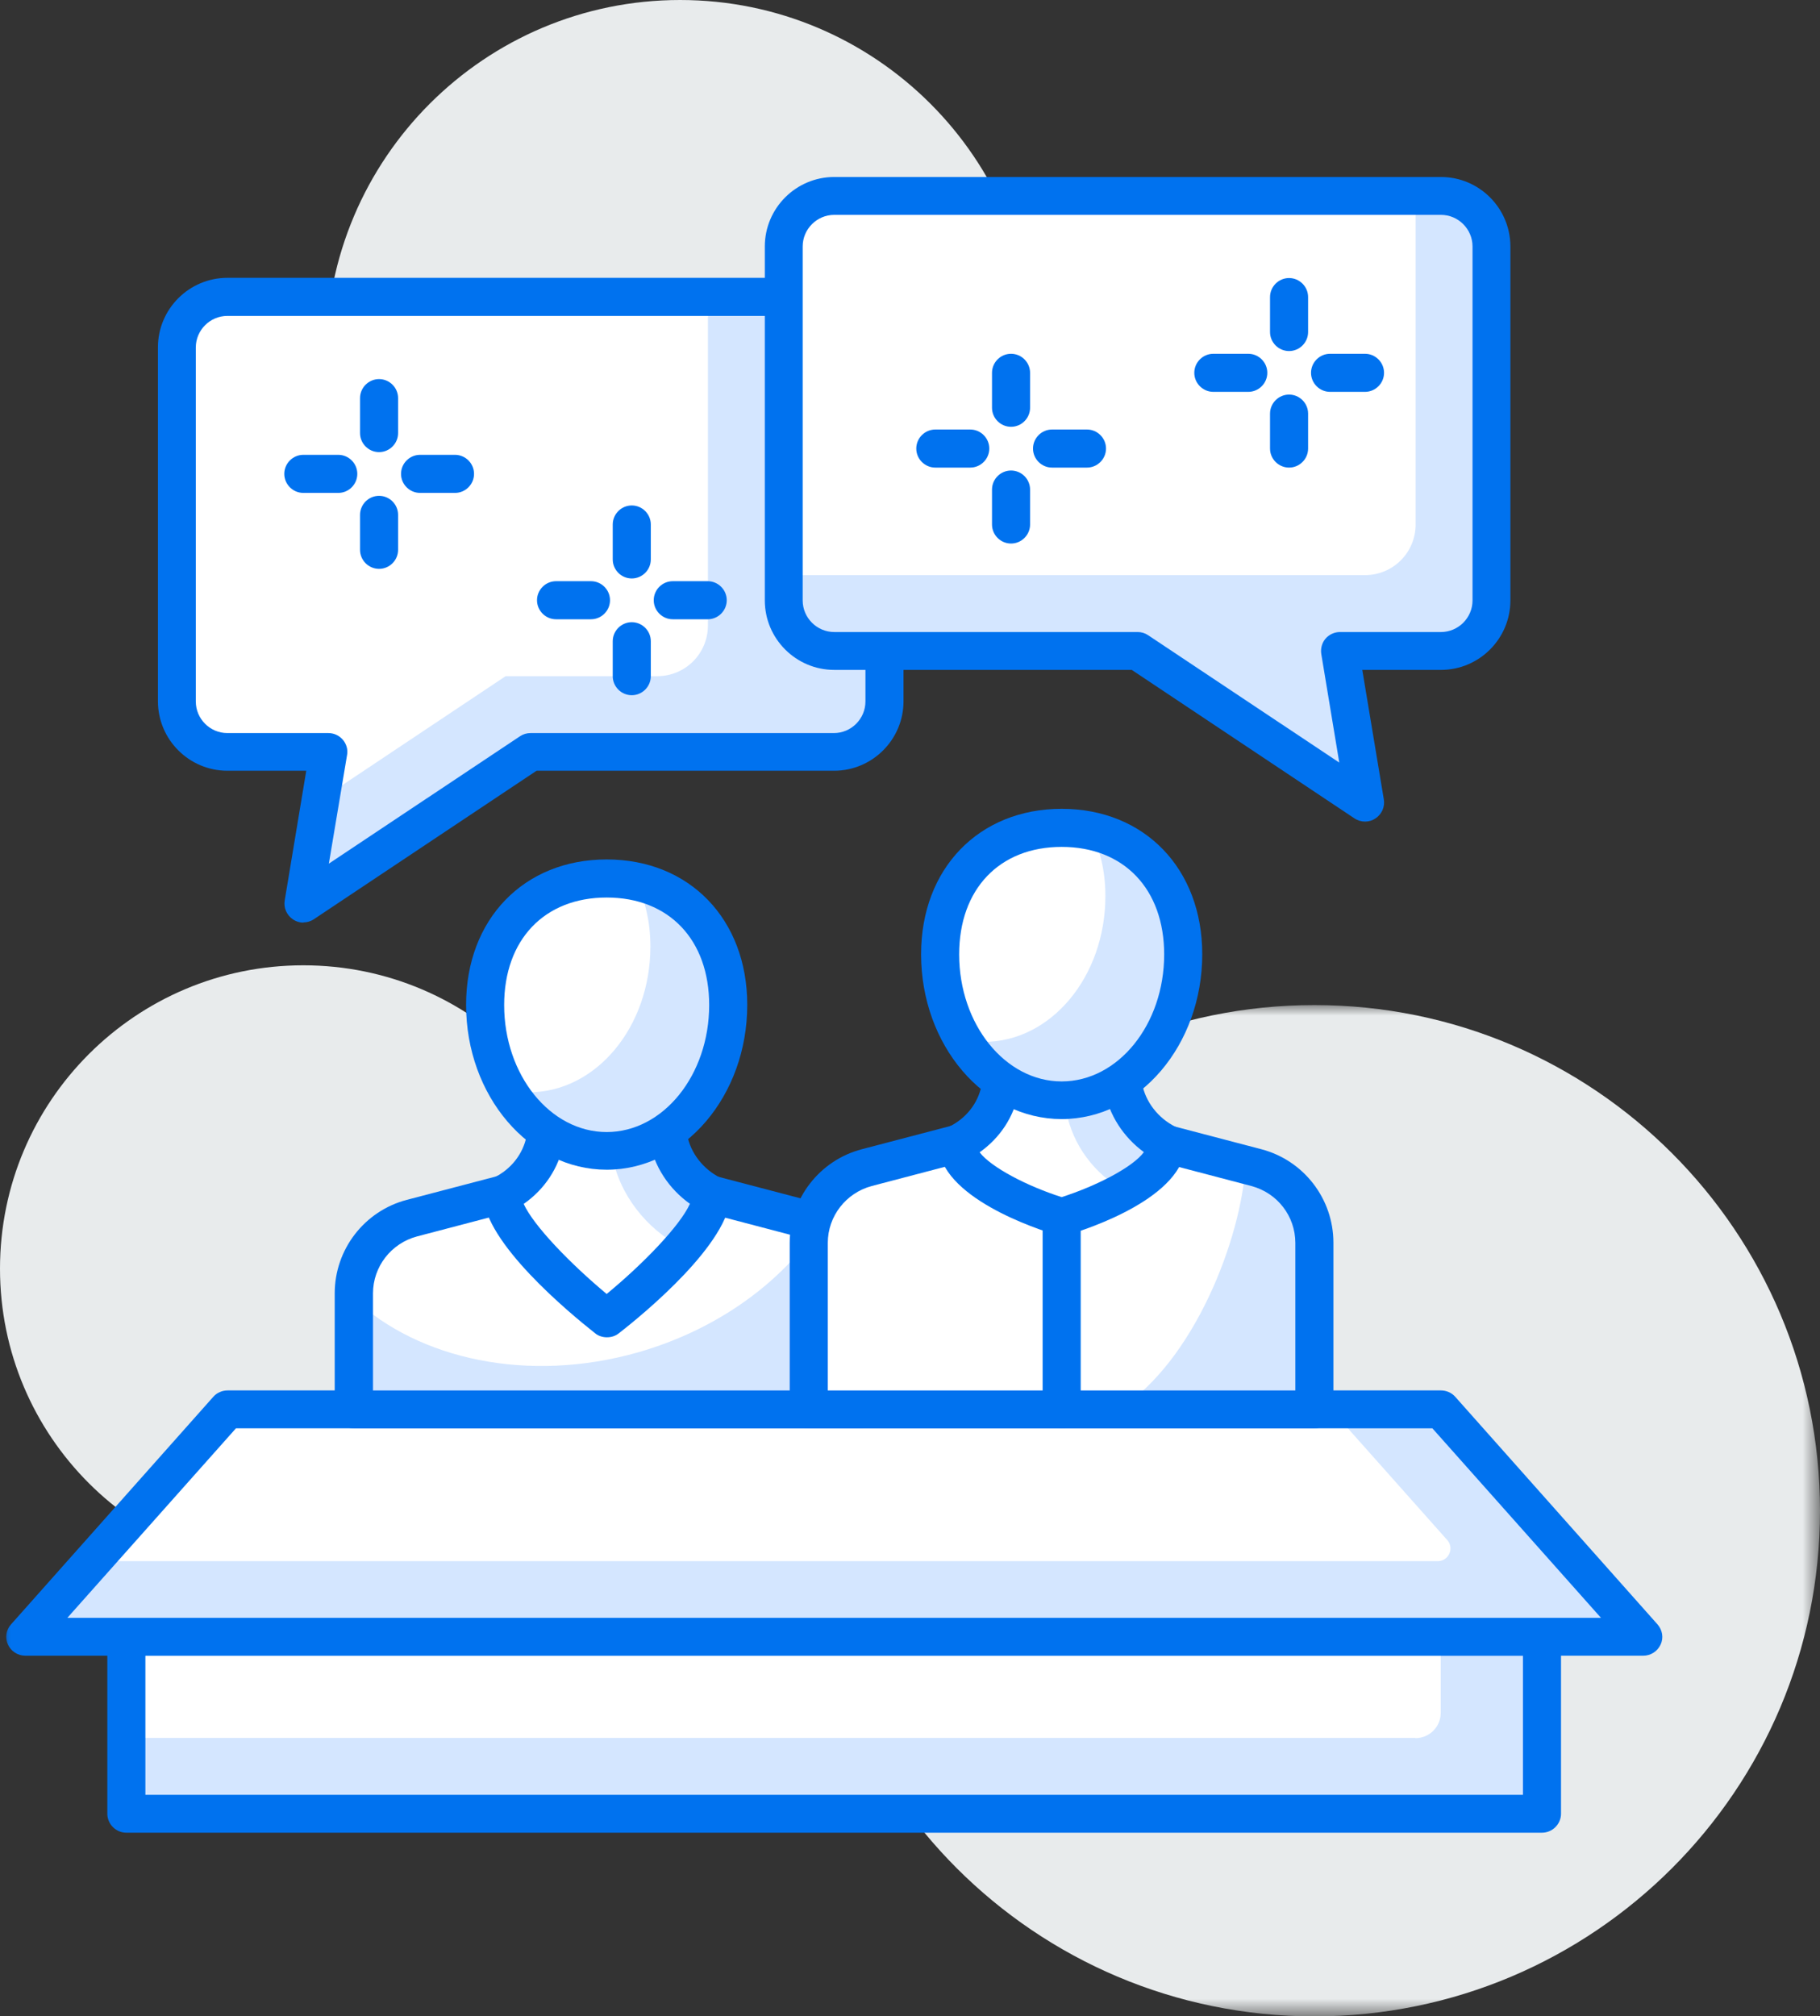 <?xml version="1.0" encoding="UTF-8"?>
<svg id="Layer_2" data-name="Layer 2" xmlns="http://www.w3.org/2000/svg" xmlns:xlink="http://www.w3.org/1999/xlink" viewBox="0 0 87 96.37">
  <rect x="0" y="0" width="87" height="96.37" fill="#333333" stroke="none"/>
  <defs>
    <style>
      .cls-1 {
        mask: url(#mask-41);
      }

      .cls-2 {
        mask: url(#mask-42);
      }

      .cls-3 {
        mask: url(#mask-40);
      }

      .cls-4 {
        mask: url(#mask-45);
      }

      .cls-5 {
        mask: url(#mask-44);
      }

      .cls-6 {
        mask: url(#mask-46);
      }

      .cls-7 {
        mask: url(#mask-43);
      }

      .cls-8 {
        mask: url(#mask-35);
      }

      .cls-9 {
        mask: url(#mask-31);
      }

      .cls-10 {
        mask: url(#mask-30);
      }

      .cls-11 {
        mask: url(#mask-32);
      }

      .cls-12 {
        mask: url(#mask-34);
      }

      .cls-13 {
        mask: url(#mask-33);
      }

      .cls-14 {
        mask: url(#mask-22);
      }

      .cls-15 {
        mask: url(#mask-23);
      }

      .cls-16 {
        mask: url(#mask-24);
      }

      .cls-17 {
        mask: url(#mask-25);
      }

      .cls-18 {
        mask: url(#mask-15);
      }

      .cls-19 {
        mask: url(#mask-17);
      }

      .cls-20 {
        mask: url(#mask-18);
      }

      .cls-21 {
        mask: url(#mask-14);
      }

      .cls-22 {
        mask: url(#mask-13);
      }

      .cls-23 {
        mask: url(#mask-19);
      }

      .cls-24 {
        mask: url(#mask-12);
      }

      .cls-25 {
        mask: url(#mask-20);
      }

      .cls-26 {
        mask: url(#mask-21);
      }

      .cls-27 {
        mask: url(#mask-37);
      }

      .cls-28 {
        mask: url(#mask-36);
      }

      .cls-29 {
        mask: url(#mask-38);
      }

      .cls-30 {
        mask: url(#mask-39);
      }

      .cls-31 {
        mask: url(#mask-11);
      }

      .cls-32 {
        mask: url(#mask-16);
      }

      .cls-33 {
        mask: url(#mask-10);
      }

      .cls-34 {
        mask: url(#mask-27);
      }

      .cls-35 {
        mask: url(#mask-28);
      }

      .cls-36 {
        mask: url(#mask-29);
      }

      .cls-37 {
        mask: url(#mask-26);
      }

      .cls-38 {
        mask: url(#mask-47);
      }

      .cls-39 {
        mask: url(#mask);
      }

      .cls-40 {
        mask: url(#mask-2-2);
      }

      .cls-41 {
        mask: url(#mask-4-4);
      }

      .cls-42 {
        fill: #0072ef;
      }

      .cls-42, .cls-43, .cls-44, .cls-45 {
        fill-rule: evenodd;
        stroke-width: 0px;
      }

      .cls-43 {
        fill: #d4e6ff;
      }

      .cls-44 {
        fill: #fff;
      }

      .cls-45 {
        fill: #e8ebec;
      }

      .cls-46 {
        mask: url(#mask-3);
      }

      .cls-47 {
        mask: url(#mask-5);
      }

      .cls-48 {
        mask: url(#mask-1);
      }

      .cls-49 {
        mask: url(#mask-7);
      }

      .cls-50 {
        mask: url(#mask-6);
      }

      .cls-51 {
        mask: url(#mask-8);
      }

      .cls-52 {
        mask: url(#mask-9);
      }
    </style>
    <mask id="mask" x="38.67" y="48.04" width="48.33" height="48.33" maskUnits="userSpaceOnUse">
      <g id="mask-2">
        <polygon id="path-1" class="cls-44" points="38.67 48.04 87 48.04 87 96.37 38.67 96.37 38.67 48.04"/>
      </g>
    </mask>
    <mask id="mask-1" x="0" y="0" width="87" height="96.37" maskUnits="userSpaceOnUse">
      <g id="mask-4">
        <polygon id="path-3" class="cls-44" points="0 96.37 87 96.37 87 0 0 0 0 96.37"/>
      </g>
    </mask>
    <mask id="mask-2-2" data-name="mask-2" x="0" y="0" width="87" height="96.37" maskUnits="userSpaceOnUse">
      <g id="mask-4-2" data-name="mask-4">
        <polygon id="path-3-2" data-name="path-3" class="cls-44" points="0 96.37 87 96.37 87 0 0 0 0 96.37"/>
      </g>
    </mask>
    <mask id="mask-3" x="0" y="0" width="87" height="96.37" maskUnits="userSpaceOnUse">
      <g id="mask-4-3" data-name="mask-4">
        <polygon id="path-3-3" data-name="path-3" class="cls-44" points="0 96.37 87 96.37 87 0 0 0 0 96.37"/>
      </g>
    </mask>
    <mask id="mask-4-4" data-name="mask-4" x="0" y="0" width="87" height="96.37" maskUnits="userSpaceOnUse">
      <g id="mask-4-5" data-name="mask-4">
        <polygon id="path-3-4" data-name="path-3" class="cls-44" points="0 96.37 87 96.37 87 0 0 0 0 96.37"/>
      </g>
    </mask>
    <mask id="mask-5" x="0" y="0" width="87" height="96.37" maskUnits="userSpaceOnUse">
      <g id="mask-4-6" data-name="mask-4">
        <polygon id="path-3-5" data-name="path-3" class="cls-44" points="0 96.37 87 96.37 87 0 0 0 0 96.37"/>
      </g>
    </mask>
    <mask id="mask-6" x="0" y="0" width="87" height="96.37" maskUnits="userSpaceOnUse">
      <g id="mask-4-7" data-name="mask-4">
        <polygon id="path-3-6" data-name="path-3" class="cls-44" points="0 96.37 87 96.37 87 0 0 0 0 96.37"/>
      </g>
    </mask>
    <mask id="mask-7" x="0" y="0" width="87" height="96.37" maskUnits="userSpaceOnUse">
      <g id="mask-4-8" data-name="mask-4">
        <polygon id="path-3-7" data-name="path-3" class="cls-44" points="0 96.37 87 96.37 87 0 0 0 0 96.37"/>
      </g>
    </mask>
    <mask id="mask-8" x="0" y="0" width="87" height="96.37" maskUnits="userSpaceOnUse">
      <g id="mask-4-9" data-name="mask-4">
        <polygon id="path-3-8" data-name="path-3" class="cls-44" points="0 96.37 87 96.37 87 0 0 0 0 96.37"/>
      </g>
    </mask>
    <mask id="mask-9" x="0" y="0" width="87" height="96.37" maskUnits="userSpaceOnUse">
      <g id="mask-4-10" data-name="mask-4">
        <polygon id="path-3-9" data-name="path-3" class="cls-44" points="0 96.37 87 96.37 87 0 0 0 0 96.37"/>
      </g>
    </mask>
    <mask id="mask-10" x="0" y="0" width="87" height="96.37" maskUnits="userSpaceOnUse">
      <g id="mask-4-11" data-name="mask-4">
        <polygon id="path-3-10" data-name="path-3" class="cls-44" points="0 96.37 87 96.37 87 0 0 0 0 96.37"/>
      </g>
    </mask>
    <mask id="mask-11" x="0" y="0" width="87" height="96.37" maskUnits="userSpaceOnUse">
      <g id="mask-4-12" data-name="mask-4">
        <polygon id="path-3-11" data-name="path-3" class="cls-44" points="0 96.37 87 96.37 87 0 0 0 0 96.37"/>
      </g>
    </mask>
    <mask id="mask-12" x="0" y="0" width="87" height="96.37" maskUnits="userSpaceOnUse">
      <g id="mask-4-13" data-name="mask-4">
        <polygon id="path-3-12" data-name="path-3" class="cls-44" points="0 96.37 87 96.37 87 0 0 0 0 96.37"/>
      </g>
    </mask>
    <mask id="mask-13" x="0" y="0" width="87" height="96.37" maskUnits="userSpaceOnUse">
      <g id="mask-4-14" data-name="mask-4">
        <polygon id="path-3-13" data-name="path-3" class="cls-44" points="0 96.37 87 96.37 87 0 0 0 0 96.37"/>
      </g>
    </mask>
    <mask id="mask-14" x="0" y="0" width="87" height="96.37" maskUnits="userSpaceOnUse">
      <g id="mask-4-15" data-name="mask-4">
        <polygon id="path-3-14" data-name="path-3" class="cls-44" points="0 96.37 87 96.37 87 0 0 0 0 96.37"/>
      </g>
    </mask>
    <mask id="mask-15" x="0" y="0" width="87" height="96.37" maskUnits="userSpaceOnUse">
      <g id="mask-4-16" data-name="mask-4">
        <polygon id="path-3-15" data-name="path-3" class="cls-44" points="0 96.37 87 96.37 87 0 0 0 0 96.37"/>
      </g>
    </mask>
    <mask id="mask-16" x="0" y="0" width="87" height="96.37" maskUnits="userSpaceOnUse">
      <g id="mask-4-17" data-name="mask-4">
        <polygon id="path-3-16" data-name="path-3" class="cls-44" points="0 96.37 87 96.37 87 0 0 0 0 96.37"/>
      </g>
    </mask>
    <mask id="mask-17" x="0" y="0" width="87" height="96.37" maskUnits="userSpaceOnUse">
      <g id="mask-4-18" data-name="mask-4">
        <polygon id="path-3-17" data-name="path-3" class="cls-44" points="0 96.37 87 96.37 87 0 0 0 0 96.37"/>
      </g>
    </mask>
    <mask id="mask-18" x="0" y="0" width="87" height="96.37" maskUnits="userSpaceOnUse">
      <g id="mask-4-19" data-name="mask-4">
        <polygon id="path-3-18" data-name="path-3" class="cls-44" points="0 96.37 87 96.37 87 0 0 0 0 96.37"/>
      </g>
    </mask>
    <mask id="mask-19" x="0" y="0" width="87" height="96.37" maskUnits="userSpaceOnUse">
      <g id="mask-4-20" data-name="mask-4">
        <polygon id="path-3-19" data-name="path-3" class="cls-44" points="0 96.37 87 96.37 87 0 0 0 0 96.37"/>
      </g>
    </mask>
    <mask id="mask-20" x="0" y="0" width="87" height="96.37" maskUnits="userSpaceOnUse">
      <g id="mask-4-21" data-name="mask-4">
        <polygon id="path-3-20" data-name="path-3" class="cls-44" points="0 96.37 87 96.37 87 0 0 0 0 96.37"/>
      </g>
    </mask>
    <mask id="mask-21" x="0" y="0" width="87" height="96.37" maskUnits="userSpaceOnUse">
      <g id="mask-4-22" data-name="mask-4">
        <polygon id="path-3-21" data-name="path-3" class="cls-44" points="0 96.37 87 96.37 87 0 0 0 0 96.37"/>
      </g>
    </mask>
    <mask id="mask-22" x="0" y="0" width="87" height="96.37" maskUnits="userSpaceOnUse">
      <g id="mask-4-23" data-name="mask-4">
        <polygon id="path-3-22" data-name="path-3" class="cls-44" points="0 96.37 87 96.37 87 0 0 0 0 96.37"/>
      </g>
    </mask>
    <mask id="mask-23" x="0" y="0" width="87" height="96.37" maskUnits="userSpaceOnUse">
      <g id="mask-4-24" data-name="mask-4">
        <polygon id="path-3-23" data-name="path-3" class="cls-44" points="0 96.37 87 96.37 87 0 0 0 0 96.37"/>
      </g>
    </mask>
    <mask id="mask-24" x="0" y="0" width="87" height="96.37" maskUnits="userSpaceOnUse">
      <g id="mask-4-25" data-name="mask-4">
        <polygon id="path-3-24" data-name="path-3" class="cls-44" points="0 96.37 87 96.37 87 0 0 0 0 96.37"/>
      </g>
    </mask>
    <mask id="mask-25" x="0" y="0" width="87" height="96.37" maskUnits="userSpaceOnUse">
      <g id="mask-4-26" data-name="mask-4">
        <polygon id="path-3-25" data-name="path-3" class="cls-44" points="0 96.37 87 96.37 87 0 0 0 0 96.37"/>
      </g>
    </mask>
    <mask id="mask-26" x="0" y="0" width="87" height="96.37" maskUnits="userSpaceOnUse">
      <g id="mask-4-27" data-name="mask-4">
        <polygon id="path-3-26" data-name="path-3" class="cls-44" points="0 96.37 87 96.37 87 0 0 0 0 96.37"/>
      </g>
    </mask>
    <mask id="mask-27" x="0" y="0" width="87" height="96.37" maskUnits="userSpaceOnUse">
      <g id="mask-4-28" data-name="mask-4">
        <polygon id="path-3-27" data-name="path-3" class="cls-44" points="0 96.37 87 96.37 87 0 0 0 0 96.37"/>
      </g>
    </mask>
    <mask id="mask-28" x="0" y="0" width="87" height="96.37" maskUnits="userSpaceOnUse">
      <g id="mask-4-29" data-name="mask-4">
        <polygon id="path-3-28" data-name="path-3" class="cls-44" points="0 96.37 87 96.37 87 0 0 0 0 96.37"/>
      </g>
    </mask>
    <mask id="mask-29" x="0" y="0" width="87" height="96.37" maskUnits="userSpaceOnUse">
      <g id="mask-4-30" data-name="mask-4">
        <polygon id="path-3-29" data-name="path-3" class="cls-44" points="0 96.37 87 96.37 87 0 0 0 0 96.37"/>
      </g>
    </mask>
    <mask id="mask-30" x="0" y="0" width="87" height="96.37" maskUnits="userSpaceOnUse">
      <g id="mask-4-31" data-name="mask-4">
        <polygon id="path-3-30" data-name="path-3" class="cls-44" points="0 96.37 87 96.37 87 0 0 0 0 96.37"/>
      </g>
    </mask>
    <mask id="mask-31" x="0" y="0" width="87" height="96.37" maskUnits="userSpaceOnUse">
      <g id="mask-4-32" data-name="mask-4">
        <polygon id="path-3-31" data-name="path-3" class="cls-44" points="0 96.37 87 96.37 87 0 0 0 0 96.37"/>
      </g>
    </mask>
    <mask id="mask-32" x="0" y="0" width="87" height="96.37" maskUnits="userSpaceOnUse">
      <g id="mask-4-33" data-name="mask-4">
        <polygon id="path-3-32" data-name="path-3" class="cls-44" points="0 96.37 87 96.37 87 0 0 0 0 96.37"/>
      </g>
    </mask>
    <mask id="mask-33" x="0" y="0" width="87" height="96.37" maskUnits="userSpaceOnUse">
      <g id="mask-4-34" data-name="mask-4">
        <polygon id="path-3-33" data-name="path-3" class="cls-44" points="0 96.37 87 96.37 87 0 0 0 0 96.37"/>
      </g>
    </mask>
    <mask id="mask-34" x="0" y="0" width="87" height="96.37" maskUnits="userSpaceOnUse">
      <g id="mask-4-35" data-name="mask-4">
        <polygon id="path-3-34" data-name="path-3" class="cls-44" points="0 96.37 87 96.37 87 0 0 0 0 96.37"/>
      </g>
    </mask>
    <mask id="mask-35" x="0" y="0" width="87" height="96.37" maskUnits="userSpaceOnUse">
      <g id="mask-4-36" data-name="mask-4">
        <polygon id="path-3-35" data-name="path-3" class="cls-44" points="0 96.37 87 96.37 87 0 0 0 0 96.37"/>
      </g>
    </mask>
    <mask id="mask-36" x="0" y="0" width="87" height="96.37" maskUnits="userSpaceOnUse">
      <g id="mask-4-37" data-name="mask-4">
        <polygon id="path-3-36" data-name="path-3" class="cls-44" points="0 96.37 87 96.37 87 0 0 0 0 96.37"/>
      </g>
    </mask>
    <mask id="mask-37" x="0" y="0" width="87" height="96.37" maskUnits="userSpaceOnUse">
      <g id="mask-4-38" data-name="mask-4">
        <polygon id="path-3-37" data-name="path-3" class="cls-44" points="0 96.37 87 96.37 87 0 0 0 0 96.37"/>
      </g>
    </mask>
    <mask id="mask-38" x="0" y="0" width="87" height="96.37" maskUnits="userSpaceOnUse">
      <g id="mask-4-39" data-name="mask-4">
        <polygon id="path-3-38" data-name="path-3" class="cls-44" points="0 96.37 87 96.37 87 0 0 0 0 96.37"/>
      </g>
    </mask>
    <mask id="mask-39" x="0" y="0" width="87" height="96.37" maskUnits="userSpaceOnUse">
      <g id="mask-4-40" data-name="mask-4">
        <polygon id="path-3-39" data-name="path-3" class="cls-44" points="0 96.37 87 96.37 87 0 0 0 0 96.37"/>
      </g>
    </mask>
    <mask id="mask-40" x="0" y="0" width="87" height="96.37" maskUnits="userSpaceOnUse">
      <g id="mask-4-41" data-name="mask-4">
        <polygon id="path-3-40" data-name="path-3" class="cls-44" points="0 96.37 87 96.37 87 0 0 0 0 96.37"/>
      </g>
    </mask>
    <mask id="mask-41" x="0" y="0" width="87" height="96.37" maskUnits="userSpaceOnUse">
      <g id="mask-4-42" data-name="mask-4">
        <polygon id="path-3-41" data-name="path-3" class="cls-44" points="0 96.37 87 96.37 87 0 0 0 0 96.37"/>
      </g>
    </mask>
    <mask id="mask-42" x="0" y="0" width="87" height="96.37" maskUnits="userSpaceOnUse">
      <g id="mask-4-43" data-name="mask-4">
        <polygon id="path-3-42" data-name="path-3" class="cls-44" points="0 96.37 87 96.37 87 0 0 0 0 96.37"/>
      </g>
    </mask>
    <mask id="mask-43" x="0" y="0" width="87" height="96.37" maskUnits="userSpaceOnUse">
      <g id="mask-4-44" data-name="mask-4">
        <polygon id="path-3-43" data-name="path-3" class="cls-44" points="0 96.37 87 96.37 87 0 0 0 0 96.37"/>
      </g>
    </mask>
    <mask id="mask-44" x="0" y="0" width="87" height="96.37" maskUnits="userSpaceOnUse">
      <g id="mask-4-45" data-name="mask-4">
        <polygon id="path-3-44" data-name="path-3" class="cls-44" points="0 96.37 87 96.37 87 0 0 0 0 96.37"/>
      </g>
    </mask>
    <mask id="mask-45" x="0" y="0" width="87" height="96.37" maskUnits="userSpaceOnUse">
      <g id="mask-4-46" data-name="mask-4">
        <polygon id="path-3-45" data-name="path-3" class="cls-44" points="0 96.37 87 96.37 87 0 0 0 0 96.37"/>
      </g>
    </mask>
    <mask id="mask-46" x="0" y="0" width="87" height="96.37" maskUnits="userSpaceOnUse">
      <g id="mask-4-47" data-name="mask-4">
        <polygon id="path-3-46" data-name="path-3" class="cls-44" points="0 96.37 87 96.37 87 0 0 0 0 96.37"/>
      </g>
    </mask>
    <mask id="mask-47" x="0" y="0" width="87" height="96.37" maskUnits="userSpaceOnUse">
      <g id="mask-4-48" data-name="mask-4">
        <polygon id="path-3-47" data-name="path-3" class="cls-44" points="0 96.37 87 96.37 87 0 0 0 0 96.37"/>
      </g>
    </mask>
  </defs>
  <g id="Layer_1-2" data-name="Layer 1">
    <g id="Welcome">
      <g id="Group-56">
        <path id="Fill-1" class="cls-45" d="m49.43,16.92c0,9.34-7.57,16.92-16.92,16.92s-16.92-7.57-16.92-16.92S23.17,0,32.51,0s16.92,7.57,16.92,16.92"/>
        <path id="Fill-3" class="cls-45" d="m29,60.64c0,8.01-6.49,14.5-14.5,14.5S0,68.65,0,60.64s6.49-14.5,14.5-14.5,14.5,6.49,14.5,14.5"/>
        <g id="Group-7">
          <g class="cls-39">
            <path id="Fill-5" class="cls-45" d="m87,72.21c0,13.35-10.82,24.17-24.17,24.17s-24.17-10.82-24.17-24.17,10.82-24.17,24.17-24.17,24.17,10.82,24.17,24.17"/>
          </g>
        </g>
        <g class="cls-48">
          <polygon id="Fill-8" class="cls-43" points="6.04 86.7 73.71 86.7 73.71 78.24 6.04 78.24 6.04 86.7"/>
        </g>
        <g class="cls-40">
          <path id="Fill-10" class="cls-44" d="m67.67,83.07H6.04v-4.83h62.83v3.63c0,.67-.54,1.21-1.21,1.21"/>
        </g>
        <g class="cls-46">
          <path id="Fill-11" class="cls-42" d="m6.95,85.79h65.85v-6.65H6.95v6.65Zm66.76,1.81H6.04c-.5,0-.91-.41-.91-.91v-8.46c0-.5.41-.91.91-.91h67.67c.5,0,.91.41.91.91v8.46c0,.5-.41.91-.91.91h0Z"/>
        </g>
        <g class="cls-41">
          <polygon id="Fill-12" class="cls-43" points="78.54 78.24 1.21 78.24 10.87 67.37 68.87 67.37 78.54 78.24"/>
        </g>
        <g class="cls-47">
          <path id="Fill-13" class="cls-44" d="m68.74,74.62H4.43l6.44-7.25h52.76s5.55,6.24,5.55,6.24c.35.39.07,1.01-.45,1.01"/>
        </g>
        <g class="cls-50">
          <path id="Fill-14" class="cls-42" d="m3.23,77.33h73.3l-8.06-9.06H11.28l-8.06,9.06Zm75.32,1.81H1.21c-.36,0-.68-.21-.83-.53-.15-.33-.09-.71.15-.97l9.67-10.88c.17-.19.42-.3.68-.3h58c.26,0,.51.11.68.3l9.67,10.88c.24.27.3.65.15.97-.15.32-.47.53-.83.53h0Z"/>
        </g>
        <g class="cls-49">
          <path id="Fill-15" class="cls-44" d="m38.31,58.23l-4.31-1.13h-10.01l-4.31,1.13c-1.63.43-2.77,1.91-2.77,3.6v5.54h24.17v-5.54c0-1.69-1.14-3.17-2.77-3.6"/>
        </g>
        <g class="cls-51">
          <path id="Fill-16" class="cls-43" d="m39.17,58.59c-1.83,2.72-4.87,4.96-8.67,6.05-5.25,1.49-10.47.34-13.59-2.57v5.3h24.17v-5.54c0-1.37-.76-2.59-1.91-3.23"/>
        </g>
        <g class="cls-52">
          <path id="Fill-17" class="cls-42" d="m17.82,66.46h22.36v-4.64c0-1.28-.86-2.39-2.1-2.72l-4.19-1.1h-9.77l-4.19,1.1c-1.23.33-2.1,1.44-2.1,2.72v4.64Zm23.26,1.81h-24.17c-.5,0-.91-.41-.91-.91v-5.54c0-2.1,1.42-3.94,3.45-4.47l4.31-1.13c.07-.02.15-.03.23-.03h10.01c.08,0,.15,0,.23.03l4.31,1.13c2.03.53,3.45,2.37,3.45,4.47v5.54c0,.5-.41.91-.91.91h0Z"/>
        </g>
        <g class="cls-33">
          <path id="Fill-18" class="cls-44" d="m29,63.01s4.97-3.89,5-5.91c-1.05-.54-1.85-1.52-2.07-2.71-.03-.17-.06-1.27-.08-1.44h-5.73c-.02.19-.05,1.32-.09,1.53-.23,1.16-1.01,2.11-2.04,2.62.04,2.02,5,5.91,5,5.91"/>
        </g>
        <g class="cls-31">
          <path id="Fill-19" class="cls-43" d="m32.59,59.64c.79-.91,1.4-1.84,1.41-2.55-1.05-.54-1.85-1.52-2.07-2.71-.03-.17-.06-1.27-.08-1.44h-2.72c.03.51.07,1.99.12,2.25.36,1.93,1.64,3.53,3.34,4.44"/>
        </g>
        <g class="cls-24">
          <path id="Fill-20" class="cls-42" d="m25.03,57.54c.48,1.05,2.22,2.85,3.97,4.31,1.77-1.46,3.51-3.27,3.98-4.31-1.01-.72-1.71-1.79-1.93-2.98-.02-.09-.04-.38-.05-.7h-4c-.02.35-.04.68-.06.79-.23,1.18-.91,2.2-1.9,2.89m3.97,6.38c-.2,0-.4-.06-.56-.19-1.24-.98-5.3-4.34-5.35-6.61,0-.35.19-.68.51-.83.82-.4,1.39-1.13,1.56-1.98.02-.12.03-.5.04-.82.01-.29.03-.55.04-.63.05-.46.44-.8.9-.8h5.73c.46,0,.85.34.9.8,0,.08.02.33.03.61.01.31.02.66.04.79.16.84.75,1.62,1.59,2.04.31.16.5.47.49.82-.04,2.28-4.1,5.64-5.35,6.61-.16.13-.36.19-.56.19"/>
        </g>
        <g class="cls-22">
          <path id="Fill-21" class="cls-44" d="m34.81,48.03c0-3.85-2.6-6.04-5.81-6.04s-5.81,2.19-5.81,6.04,2.6,6.97,5.81,6.97,5.81-3.12,5.81-6.97"/>
        </g>
        <g class="cls-21">
          <path id="Fill-22" class="cls-43" d="m30.39,42.14c.44.86.7,1.9.7,3.1,0,3.85-2.6,6.97-5.81,6.97-.34,0-.67-.04-.99-.11,1.05,1.75,2.77,2.9,4.71,2.9,3.21,0,5.81-3.12,5.81-6.97,0-3.27-1.88-5.34-4.42-5.89"/>
        </g>
        <g class="cls-18">
          <path id="Fill-23" class="cls-42" d="m29,42.9c-2.98,0-4.9,2.02-4.9,5.14,0,3.34,2.2,6.07,4.9,6.07s4.9-2.72,4.9-6.07c0-3.12-1.92-5.14-4.9-5.14m0,13.01c-3.7,0-6.72-3.53-6.72-7.88,0-4.09,2.76-6.95,6.72-6.95s6.72,2.86,6.72,6.95c0,4.34-3.01,7.88-6.72,7.88"/>
        </g>
        <g class="cls-32">
          <path id="Fill-24" class="cls-44" d="m60.06,55.81l-4.31-1.13h-10.01l-4.31,1.13c-1.63.43-2.77,1.91-2.77,3.6v7.96h24.17v-7.96c0-1.69-1.14-3.17-2.77-3.6"/>
        </g>
        <g class="cls-19">
          <path id="Fill-25" class="cls-43" d="m62.83,59.41c0-1.69-1.14-3.17-2.77-3.6l-.52-.14c-.2,3.54-2.47,9.41-6.05,11.69h9.35v-7.96Z"/>
        </g>
        <g class="cls-20">
          <path id="Fill-26" class="cls-42" d="m39.57,66.46h22.35v-7.05c0-1.28-.86-2.39-2.1-2.72l-4.19-1.1h-9.77l-4.19,1.1c-1.23.33-2.1,1.44-2.1,2.72v7.05Zm23.26,1.81h-24.17c-.5,0-.91-.41-.91-.91v-7.96c0-2.1,1.42-3.94,3.45-4.47l4.31-1.13c.07-.02.15-.03.23-.03h10.01c.08,0,.15,0,.23.03l4.31,1.13c2.03.53,3.45,2.37,3.45,4.47v7.96c0,.5-.4.91-.91.91h0Z"/>
        </g>
        <g class="cls-23">
          <path id="Fill-27" class="cls-44" d="m50.75,58.18s4.97-1.48,5-3.5c-1.05-.54-1.85-1.52-2.07-2.71-.03-.17-.06-1.27-.08-1.44h-5.73c-.02.19-.05,1.32-.09,1.53-.23,1.16-1.01,2.11-2.04,2.62.04,2.01,5,3.5,5,3.5"/>
        </g>
        <g class="cls-25">
          <path id="Fill-28" class="cls-43" d="m55.75,54.68c-1.05-.54-1.85-1.52-2.07-2.71-.03-.17-.06-1.27-.08-1.44l-2.74.5c.03.24.06,1.83.11,2.09.31,1.63,1.36,3,2.78,3.8,1.05-.59,1.99-1.36,2-2.23"/>
        </g>
        <g class="cls-26">
          <path id="Fill-29" class="cls-42" d="m46.83,55.08c.55.72,2.28,1.62,3.92,2.14,1.65-.53,3.39-1.42,3.93-2.15-.98-.72-1.66-1.77-1.88-2.94-.02-.09-.04-.38-.05-.7h-4c-.02.35-.04.69-.06.79-.22,1.16-.88,2.16-1.85,2.85m3.92,4c-.09,0-.17-.01-.26-.04-.93-.28-5.59-1.8-5.65-4.34,0-.35.19-.68.51-.83.82-.4,1.39-1.12,1.56-1.98.02-.12.03-.5.04-.83.01-.29.03-.55.04-.63.05-.46.44-.8.9-.8h5.73c.46,0,.85.34.9.8,0,.08.02.33.03.61.01.31.02.66.04.79.16.84.75,1.62,1.59,2.04.31.16.5.48.49.82-.04,2.56-4.71,4.07-5.65,4.35-.08.03-.17.04-.26.04"/>
        </g>
        <g class="cls-14">
          <path id="Fill-30" class="cls-44" d="m56.56,45.62c0-3.85-2.6-6.04-5.81-6.04s-5.81,2.19-5.81,6.04,2.6,6.97,5.81,6.97,5.81-3.12,5.81-6.97"/>
        </g>
        <g class="cls-15">
          <path id="Fill-31" class="cls-43" d="m52.14,39.73c.44.86.7,1.9.7,3.1,0,3.85-2.6,6.97-5.81,6.97-.34,0-.67-.04-.99-.11,1.05,1.75,2.77,2.9,4.71,2.9,3.21,0,5.81-3.12,5.81-6.97,0-3.27-1.88-5.34-4.42-5.89"/>
        </g>
        <g class="cls-16">
          <path id="Fill-32" class="cls-42" d="m50.75,40.48c-2.98,0-4.9,2.02-4.9,5.14,0,3.34,2.2,6.07,4.9,6.07s4.9-2.72,4.9-6.07c0-3.12-1.92-5.14-4.9-5.14m0,13.01c-3.7,0-6.72-3.53-6.72-7.88,0-4.09,2.76-6.95,6.72-6.95s6.72,2.86,6.72,6.95c0,4.34-3.01,7.88-6.72,7.88"/>
        </g>
        <g class="cls-17">
          <path id="Fill-33" class="cls-42" d="m50.75,68.27c-.5,0-.91-.41-.91-.91v-9.19c0-.5.41-.91.91-.91s.91.41.91.91v9.19c0,.5-.41.91-.91.91"/>
        </g>
        <g class="cls-37">
          <path id="Fill-34" class="cls-43" d="m8.46,16.61v16.92c0,1.34,1.08,2.42,2.42,2.42h4.83l-1.21,7.25,10.88-7.25h14.5c1.34,0,2.42-1.08,2.42-2.42v-16.92c0-1.33-1.08-2.42-2.42-2.42H10.87c-1.33,0-2.42,1.08-2.42,2.42"/>
        </g>
        <g class="cls-34">
          <path id="Fill-35" class="cls-44" d="m8.46,16.61v16.92c0,1.34,1.08,2.42,2.42,2.42h4.83l-.37,2.26,8.83-5.89h7.25c1.34,0,2.42-1.08,2.42-2.42v-15.71H10.87c-1.33,0-2.42,1.08-2.42,2.42"/>
        </g>
        <g class="cls-35">
          <path id="Fill-36" class="cls-42" d="m10.87,15.1c-.83,0-1.51.68-1.51,1.51v16.92c0,.83.68,1.51,1.51,1.51h4.83c.27,0,.52.12.69.32.17.2.25.47.2.73l-.87,5.19,9.14-6.09c.15-.1.32-.15.5-.15h14.5c.83,0,1.51-.68,1.51-1.51v-16.92c0-.83-.68-1.51-1.51-1.51H10.87Zm3.63,29c-.17,0-.34-.05-.49-.15-.3-.2-.46-.55-.4-.91l1.03-6.2h-3.77c-1.83,0-3.32-1.49-3.32-3.32v-16.92c0-1.83,1.49-3.32,3.32-3.32h29c1.83,0,3.32,1.49,3.32,3.32v16.92c0,1.83-1.49,3.32-3.32,3.32h-14.22l-10.65,7.1c-.15.1-.33.15-.5.15h0Z"/>
        </g>
        <g class="cls-36">
          <path id="Fill-37" class="cls-42" d="m16.17,23.56h-1.67c-.5,0-.91-.41-.91-.91s.41-.91.91-.91h1.67c.5,0,.91.41.91.91s-.41.91-.91.91"/>
        </g>
        <g class="cls-10">
          <path id="Fill-38" class="cls-42" d="m21.75,23.56h-1.67c-.5,0-.91-.41-.91-.91s.41-.91.91-.91h1.67c.5,0,.91.41.91.91s-.41.91-.91.91"/>
        </g>
        <g class="cls-9">
          <path id="Fill-39" class="cls-42" d="m18.12,27.19c-.5,0-.91-.41-.91-.91v-1.67c0-.5.41-.91.91-.91s.91.41.91.91v1.67c0,.5-.41.91-.91.91"/>
        </g>
        <g class="cls-11">
          <path id="Fill-40" class="cls-42" d="m18.12,21.61c-.5,0-.91-.41-.91-.91v-1.67c0-.5.41-.91.91-.91s.91.41.91.91v1.67c0,.5-.41.91-.91.91"/>
        </g>
        <g class="cls-13">
          <path id="Fill-41" class="cls-42" d="m28.25,29.6h-1.67c-.5,0-.91-.41-.91-.91s.41-.91.91-.91h1.67c.5,0,.91.41.91.91s-.41.91-.91.91"/>
        </g>
        <g class="cls-12">
          <path id="Fill-42" class="cls-42" d="m33.83,29.6h-1.67c-.5,0-.91-.41-.91-.91s.41-.91.91-.91h1.67c.5,0,.91.41.91.91s-.41.91-.91.91"/>
        </g>
        <g class="cls-8">
          <path id="Fill-43" class="cls-42" d="m30.2,33.23c-.5,0-.91-.41-.91-.91v-1.67c0-.5.41-.91.91-.91s.91.41.91.91v1.67c0,.5-.41.91-.91.91"/>
        </g>
        <g class="cls-28">
          <path id="Fill-44" class="cls-42" d="m30.2,27.65c-.5,0-.91-.41-.91-.91v-1.67c0-.5.41-.91.91-.91s.91.41.91.91v1.67c0,.5-.41.91-.91.91"/>
        </g>
        <g class="cls-27">
          <path id="Fill-45" class="cls-43" d="m37.46,11.78v16.92c0,1.33,1.08,2.42,2.42,2.42h14.5l10.88,7.25-1.21-7.25h4.83c1.34,0,2.42-1.08,2.42-2.42V11.78c0-1.34-1.08-2.42-2.42-2.42h-29c-1.33,0-2.42,1.08-2.42,2.42"/>
        </g>
        <g class="cls-29">
          <path id="Fill-46" class="cls-44" d="m37.46,11.78v15.71h27.79c1.34,0,2.42-1.08,2.42-2.42v-15.71h-27.79c-1.33,0-2.42,1.08-2.42,2.42"/>
        </g>
        <g class="cls-30">
          <path id="Fill-47" class="cls-42" d="m39.88,10.27c-.83,0-1.51.68-1.51,1.51v16.92c0,.83.68,1.51,1.51,1.51h14.5c.18,0,.35.05.5.15l9.14,6.09-.86-5.19c-.04-.26.03-.53.2-.73.17-.2.43-.32.69-.32h4.83c.83,0,1.51-.68,1.51-1.51V11.78c0-.83-.68-1.51-1.51-1.51h-29Zm25.37,29c-.17,0-.35-.05-.5-.15l-10.65-7.1h-14.22c-1.83,0-3.32-1.49-3.32-3.32V11.78c0-1.83,1.49-3.32,3.32-3.32h29c1.83,0,3.32,1.49,3.32,3.32v16.92c0,1.83-1.49,3.32-3.32,3.32h-3.76l1.03,6.19c.06.36-.1.71-.4.91-.15.1-.32.15-.49.15h0Z"/>
        </g>
        <g class="cls-3">
          <path id="Fill-48" class="cls-42" d="m59.67,18.73h-1.67c-.5,0-.91-.41-.91-.91s.41-.91.91-.91h1.67c.5,0,.91.41.91.91s-.41.91-.91.91"/>
        </g>
        <g class="cls-1">
          <path id="Fill-49" class="cls-42" d="m65.25,18.73h-1.67c-.5,0-.91-.41-.91-.91s.41-.91.91-.91h1.67c.5,0,.91.41.91.91s-.41.91-.91.91"/>
        </g>
        <g class="cls-2">
          <path id="Fill-50" class="cls-42" d="m61.62,22.35c-.5,0-.91-.41-.91-.91v-1.67c0-.5.41-.91.91-.91s.91.41.91.91v1.67c0,.5-.41.91-.91.91"/>
        </g>
        <g class="cls-7">
          <path id="Fill-51" class="cls-42" d="m61.62,16.78c-.5,0-.91-.41-.91-.91v-1.67c0-.5.41-.91.91-.91s.91.41.91.91v1.67c0,.5-.41.91-.91.91"/>
        </g>
        <g class="cls-5">
          <path id="Fill-52" class="cls-42" d="m46.38,22.35h-1.67c-.5,0-.91-.41-.91-.91s.41-.91.91-.91h1.67c.5,0,.91.41.91.91s-.41.91-.91.91"/>
        </g>
        <g class="cls-4">
          <path id="Fill-53" class="cls-42" d="m51.96,22.35h-1.67c-.5,0-.91-.41-.91-.91s.41-.91.91-.91h1.67c.5,0,.91.41.91.91s-.41.91-.91.91"/>
        </g>
        <g class="cls-6">
          <path id="Fill-54" class="cls-42" d="m48.33,25.98c-.5,0-.91-.41-.91-.91v-1.67c0-.5.41-.91.91-.91s.91.41.91.91v1.67c0,.5-.41.91-.91.91"/>
        </g>
        <g class="cls-38">
          <path id="Fill-55" class="cls-42" d="m48.33,20.4c-.5,0-.91-.41-.91-.91v-1.67c0-.5.41-.91.91-.91s.91.41.91.91v1.67c0,.5-.41.91-.91.91"/>
        </g>
      </g>
    </g>
  </g>
</svg>
